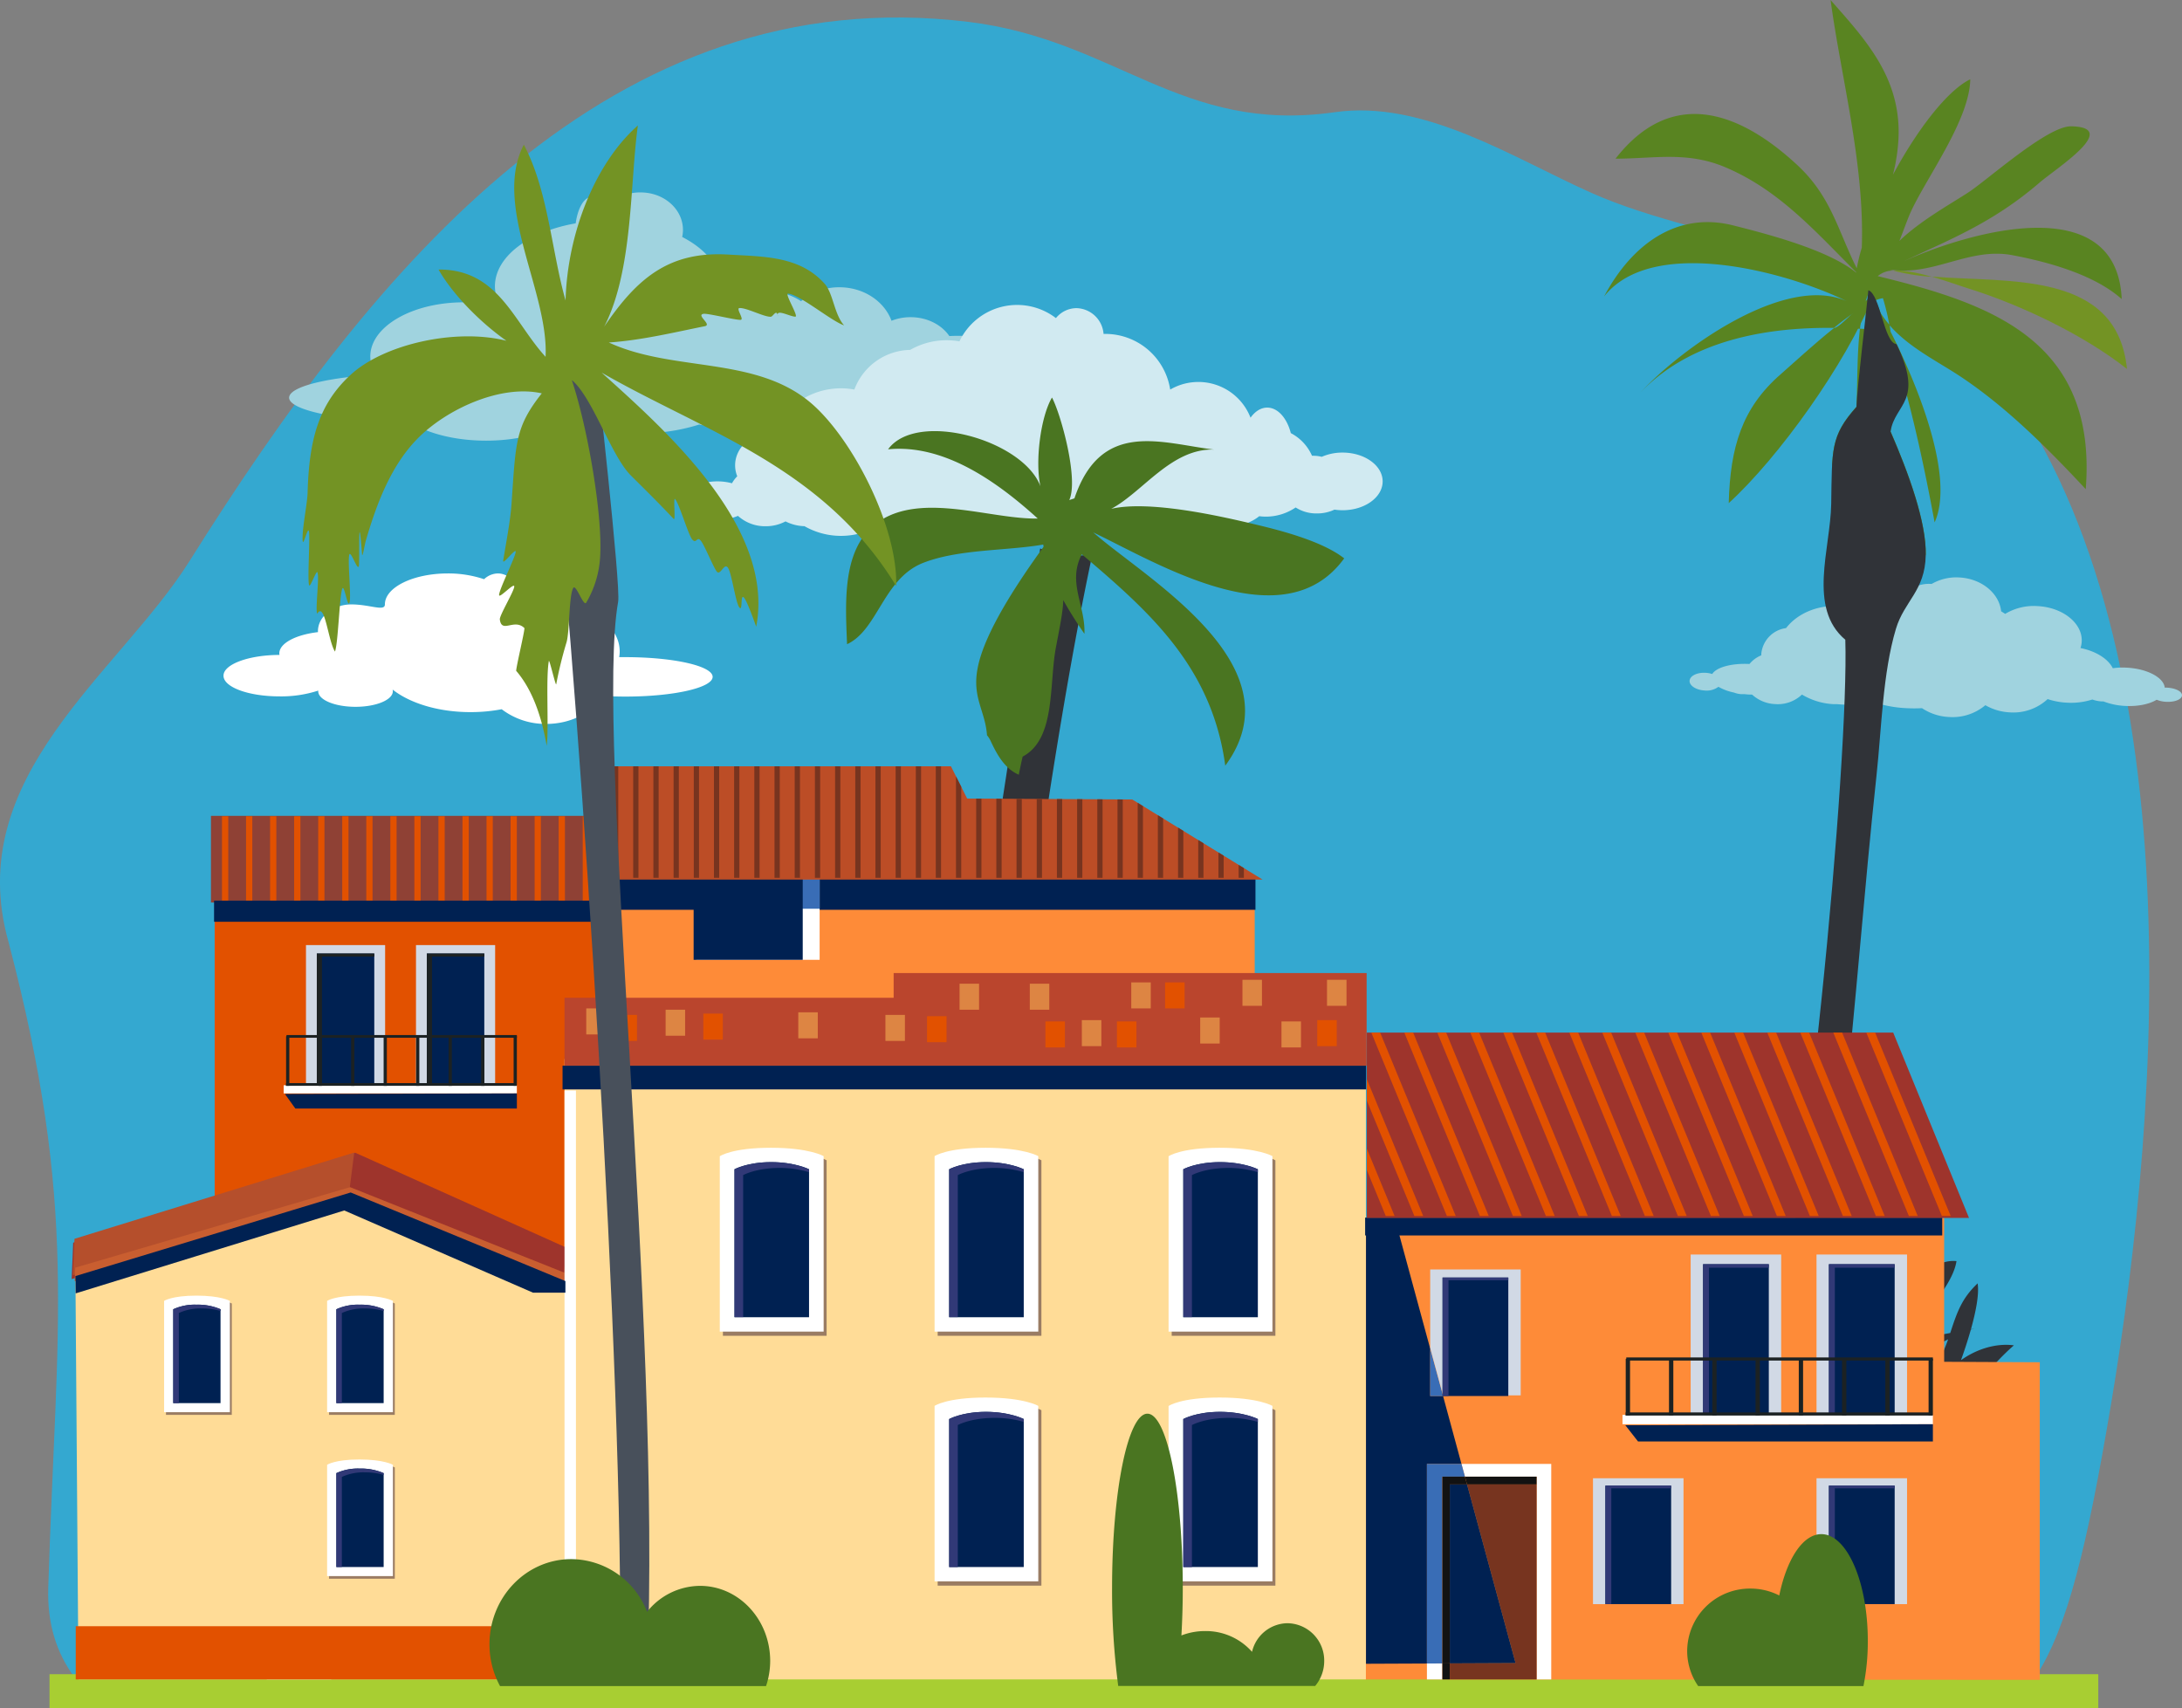 <svg id="Calque_1" data-name="Calque 1" xmlns="http://www.w3.org/2000/svg" viewBox="0 0 756.43 592.27"><rect x="0" y="0" width="756.43" height="592.27" fill="#808080" stroke="none"/><g id="bg"><path d="M757.74,490.09c17.65-104.91,29.62-273.7-44.7-363.57C684,91.45,618,88,577.7,70c-27.42-12.24-58.21-32.43-89.06-28-53.24,7.61-75.92-25.11-127-31.32C237.82-4.37,155.78,95.34,91.69,197.53c-24.48,39-79,74.64-62.8,132.12C53.06,422,45.54,461,42.67,553.55c-.39,12.45,2.87,22.65,9.08,31H731.51C742.68,567.61,749.53,538.87,757.74,490.09Z" transform="translate(-25.94 -3.1)" fill="#34a8d0"/><path d="M777.12,241.49c-.25,0-.49,0-.73,0-.35-3.48-6-6.52-13.07-6.92a24.92,24.92,0,0,0-4.94.19c-1.61-3.25-5.83-5.91-11.2-7a8.49,8.49,0,0,0,.42-2.2c.36-6.32-6.44-11.84-15.18-12.33a19.29,19.29,0,0,0-11.35,2.69c-.45-.31-.92-.6-1.4-.88-.63-6.2-6.72-11.31-14.41-11.74a17.1,17.1,0,0,0-9.69,2.25A11.52,11.52,0,0,0,685.49,210a20,20,0,0,0-6.67.78c-.33,0-.67-.08-1-.1a10.31,10.31,0,0,0-8.66,3.54,24.81,24.81,0,0,0-5.68-1c-7.66-.43-14.54,2.67-18.37,7.63a9.92,9.92,0,0,0-8.59,9c0,.15,0,.29,0,.44a10.32,10.32,0,0,0-4.09,3c-6.24-.32-11.53,1.18-12.91,3.48a9,9,0,0,0-2.29-.42c-3-.17-5.46,1.07-5.56,2.76s2.24,3.21,5.22,3.37a6.8,6.8,0,0,0,4.77-1.28,18.14,18.14,0,0,0,5.42,2,8.08,8.08,0,0,0,2.58.55h.85c.49,0,1,.09,1.51.12s.9,0,1.34.05a12.52,12.52,0,0,0,7.93,3.27,12.11,12.11,0,0,0,9.33-3.3,23.6,23.6,0,0,0,10.95,3.33l1.07,0c.43,0,.85.07,1.29.09a27.9,27.9,0,0,0,10.52-1.15,42,42,0,0,0,12.39,2.45,51.24,51.24,0,0,0,5.4,0,18.4,18.4,0,0,0,9.3,3.06,17.68,17.68,0,0,0,12.66-4.09,18.73,18.73,0,0,0,8.38,2.48,17.47,17.47,0,0,0,13.21-4.6,25,25,0,0,0,6.59,1.24,24.31,24.31,0,0,0,8.91-1.09,11.65,11.65,0,0,0,3.28.66h.58a24,24,0,0,0,7.44,1.56c4.47.25,8.48-.61,11-2.14a9.8,9.8,0,0,0,3.24.71c3,.17,5.46-.82,5.54-2.21S780.1,241.65,777.12,241.49Z" transform="translate(-25.94 -3.1)" fill="#a0d3df" fill-rule="evenodd"/><path d="M358.5,119.53c-1.17,0-2.32,0-3.45.08-2.66-3.91-7.68-6.55-13.45-6.55A17.88,17.88,0,0,0,335,114.3c-2.49-6.74-9.63-11.61-18.06-11.61a20.3,20.3,0,0,0-13.3,4.82,21.64,21.64,0,0,0-12-3.52,23,23,0,0,0-3.35.26,33.71,33.71,0,0,0-13.75-7.38c-1.94-4.58-6.23-8.6-12.11-11.62a11.62,11.62,0,0,0,.27-2.44c0-7.2-6.57-13-14.66-13a15,15,0,0,0-12.66,6.49c-1-3-2.64-4.86-4.44-4.86-2.54,0-4.7,3.82-5.43,9.09-16.15,2.8-28,11.51-28,21.84a13.49,13.49,0,0,0,.28,2.63,24.27,24.27,0,0,0-1.51,3.75,53.81,53.81,0,0,0-9.59-.84c-17.88,0-32.38,8.41-32.38,18.78a12,12,0,0,0,1.86,6.28c-17.46,1.13-30,4.27-30,8,0,4.49,18.49,8.15,41.79,8.41,6,3.94,15.66,6.49,26.5,6.49,11.89,0,22.32-3.08,28.15-7.69,6.07,3.12,15.17,5.1,25.35,5.1a65.05,65.05,0,0,0,20.35-3,110.55,110.55,0,0,0,19.78,1.72c12.77,0,24.34-2,32.74-5.27,1.49.06,3,.09,4.57.09,13.28,0,24.73-2.15,30-5.24q1.51.06,3.09.06c16.32,0,29.56-4.93,29.56-11S374.82,119.53,358.5,119.53Z" transform="translate(-25.94 -3.1)" fill="#a0d3df"/><path d="M103.42,237.35c0,4,8.69,7.17,19.4,7.17a41.47,41.47,0,0,0,13.44-2c0,.08,0,.15,0,.23,0,3,5.78,5.39,12.93,5.39s12.93-2.41,12.93-5.39a2.39,2.39,0,0,0-.08-.59c6,4.73,15.86,7.82,27,7.82a57.62,57.62,0,0,0,10.82-1,25,25,0,0,0,15.47,5.09c8.59,0,16-4,19.65-9.71,2.47.15,5.07.23,7.74.23,16.72,0,30.27-3.06,30.27-6.84s-13.55-6.83-30.27-6.83h-2.13a11.4,11.4,0,0,0,.18-1.95c0-8-7.91-14.41-17.67-14.41a20,20,0,0,0-11.58,3.54,37,37,0,0,0-3.48-1.56c-.07-8.11-4.3-14.64-9.5-14.64a7.11,7.11,0,0,0-4.78,2,38.91,38.91,0,0,0-12.56-2c-12,0-21.83,4.81-21.83,10.74,0,2.56-5.21,0-11.6,0s-11.61,4.18-11.61,9.33c0,.09,0,.19,0,.28-7.72.9-13.39,3.86-13.39,7.39a4.43,4.43,0,0,0,.06.51h-.06C112.11,230.19,103.42,233.4,103.42,237.35Z" transform="translate(-25.94 -3.1)" fill="#fff"/><path d="M491.36,160a17.89,17.89,0,0,0-7.22,1.47,10.91,10.91,0,0,0-2.78-.36,5.68,5.68,0,0,0-.59,0,16.1,16.1,0,0,0-7.34-7.85c-1.34-5.2-4.5-8.85-8.19-8.85-2.21,0-4.23,1.33-5.78,3.5a19.39,19.39,0,0,0-27.85-9.75,22.76,22.76,0,0,0-22.48-19.3c-.21,0-.41,0-.62,0a9.67,9.67,0,0,0-9.39-8.93,9.22,9.22,0,0,0-7.12,3.45,22.14,22.14,0,0,0-33.45,8.06,25.88,25.88,0,0,0-4.43-.39,25.44,25.44,0,0,0-12.65,3.35,21.09,21.09,0,0,0-19.35,13.75,25.58,25.58,0,0,0-28.22,15.17c-.3,0-.6,0-.9,0-6.75,0-12.22,5-12.22,11.11a10.23,10.23,0,0,0,.74,3.79,10.52,10.52,0,0,0-1.82,2.42,19.49,19.49,0,0,0-5-.66c-6.45,0-11.67,3-11.67,6.67s5.22,6.67,11.67,6.67a17.81,17.81,0,0,0,7.07-1.38,14,14,0,0,0,9.59,3.6,14.67,14.67,0,0,0,6.9-1.68,15.42,15.42,0,0,0,6.57,1.66,25.51,25.51,0,0,0,30.63-4.05c8.46,3.16,21.4,5.18,35.91,5.18,14.67,0,27.73-2.06,36.17-5.28a18.33,18.33,0,0,0,34,.86,16.47,16.47,0,0,0,10.38,3.31,16.26,16.26,0,0,0,10.56-3.48,18.12,18.12,0,0,0,2.22.15,18.41,18.41,0,0,0,10.4-3.18,13.32,13.32,0,0,0,7.38,2.07,14,14,0,0,0,6.07-1.32,19.9,19.9,0,0,0,2.82.21c7.67,0,13.89-4.48,13.89-10S499,160,491.36,160Z" transform="translate(-25.94 -3.1)" fill="#d1eaf1" fill-rule="evenodd"/><path d="M682.3,96.92a68.34,68.34,0,0,0,13.33,2.14C691,97.72,686.1,96.7,682.3,96.92Z" transform="translate(-25.94 -3.1)" fill="#739324"/><rect x="17.17" y="580.41" width="710.24" height="11.86" fill="#a8ce32"/></g><g id="back_plants" data-name="back plants"><path d="M386.54,193.25c-1.39,9.15-3.05,18.23-4.19,26.7-12.66,94.57-33.38,188.42-28.23,284.5,2.51,1.2,11,2.62,13.4,2.44,0-88.43,22.13-241.93,37.16-311.81A28.64,28.64,0,0,1,386.54,193.25Z" transform="translate(-25.94 -3.1)" fill="#303338"/><path d="M460.73,184.82c-10.91-2.59-36.14-8.43-49.56-5.32,11-5.86,20.85-21,35.66-20.54-18.15-2.17-39.12-10.58-48.42,16.91l-1.78.59c3.32-7.37-3-30-6-35.54-4,6.79-5.91,22.37-4,30.78-6-16.12-42.92-26.43-52.82-12.83,19.19-1.87,37.39,10.84,51.89,24-15.63.29-38.09-8.46-53.2-.13-14.78,8.14-13.57,27.73-12.91,43.69,10.71-4.95,12.55-22.76,26.37-28.19,12.35-4.84,29-4.13,41.66-6.36,0,.26.06.53.08.79-8.23,11.4-20.51,29.44-22.86,42.14C362.89,245,367.5,249.53,368.1,258a8.79,8.79,0,0,1,1.23,1.91c2.16,4.64,4.85,9.65,9.79,11.77.47-2.37.92-4.49,1.34-6.28,11.54-6.11,9.1-24.92,11.52-37.79,1.43-7.6,2.45-12.38,2.56-16.46,2.43,4.36,5.1,8.45,7.34,11.68.39-9.85-6-17.79-.91-27.57,23.72,20.11,45.12,39.15,49.73,73.28,25.69-34.75-27.83-65-45.77-80.87,22.16,10.59,66.1,37.79,87,9C484.32,190.71,470,187,460.73,184.82Z" transform="translate(-25.94 -3.1)" fill="#4a7521"/><path d="M643.24,132.85c-13.41,11.68-17.5,25.25-18,44.67,17.34-15.81,40.61-48.35,50-71.58-2.27-.12-11.13,10.88-13.47,10.85C654.64,122.49,647.49,129.15,643.24,132.85Z" transform="translate(-25.94 -3.1)" fill="#598421"/><path d="M763.29,131c-3.4-34.14-41.08-29.84-67.66-32,5.11,1.48,10,3.29,13,4.21C726.52,108.8,748.39,119.24,763.29,131Z" transform="translate(-25.94 -3.1)" fill="#739324"/><path d="M676.89,98.83a8.16,8.16,0,0,1,5.41-1.91c-.44-.12-.88-.24-1.3-.38,15.1,2.42,27.42-7.76,42.42-5C736,93.9,752,98.31,761.47,106.79c-1.64-37.64-51.5-23.91-75.61-13.1C702,86.08,716.75,80.37,733,66.4c5.81-5,28.22-19.18,10.94-19.51-8.19-.15-28.77,18.42-35.63,22.91-6.33,4.13-16.73,9.87-23.93,16.84,1.63-4,3-8.14,4.37-10.94,5.81-12.12,20-31.41,20.22-45.12-8.17,4-18.63,17.9-26.81,33.11A63.35,63.35,0,0,0,684.09,51c.9-20.85-11.28-34-23.54-47.87C664.08,29.57,672.41,60,671.36,89a68.47,68.47,0,0,0-1.75,7.11c-6.64-13.32-8.87-25-20.83-36-19.35-17.86-43-27.37-62.79-2,13.42,0,24.8-2.65,38.13,3,18.82,8,31.31,22.44,45.3,36.35l0,.16c-9.76-7.92-30.66-13.36-42.66-16.38-19.2-4.83-34.94,6.18-44.74,24.65,16.8-21.25,63.36-8.55,84.08,1.6C644.73,98,608.69,123.9,594.6,139.24c17.16-18.14,43.61-22.76,67.11-22.46a96.25,96.25,0,0,1,9.56-7c-.8,2.4-1.68,4.8-2.64,7.17l2.1.13a57.32,57.32,0,0,1,1.47-7.86l.42-.26,0-1.1c.36-1.17.75-2.33,1.21-3.42.57.92,1.17,1.93,1.8,3l.2-.08q.41,1,.9,2l-1.1-1.93a28.69,28.69,0,0,0-3,1.5l.27,8.26c-.71-.06-1.44-.09-2.16-.14-1.05,8.57-.84,18.16-1.22,27.05-6.41,7.21-8,11.62-8.45,20.42a10.51,10.51,0,0,1,2.56.42c9.71,2.78,17.35,10.37,23.06,18.4a59.93,59.93,0,0,1,6.85,12.29v-.12c.23-11.51-5.94-28.43-12.21-42.87a115.29,115.29,0,0,0,.69-29.57c6.33,19.61,11.17,42.54,14.59,61.14,6.86-15.13-5-45.82-15.25-66.09-.12-.79-.23-1.6-.37-2.38a32.78,32.78,0,0,1-3-4l0,.09-.12-.23.09.14c-.6-1.55-1.21-3-1.83-4.53a11.52,11.52,0,0,1,2.56-.74,79.59,79.59,0,0,1,2.23,9.29c6.18,7.17,15.16,11.83,22.61,16.55C720.33,143,735.45,158.15,749,172.68,753.05,121.05,716,108.36,676.89,98.83Z" transform="translate(-25.94 -3.1)" fill="#598421"/><path d="M673.64,103.71c-.71,7.8-3.79,32.57-4.13,40.48-9,10.11-8.45,14.7-8.75,33.64-.25,15.49-8.24,36,4.89,47.06,1.27,40.49-12.93,200.15-31.86,283.29,1.65.62,7.91,1.12,9.9.63,21.41-77.14,24.19-157.53,32.78-236.91,1.75-16.18,2.14-35.46,6.72-50.77,2.91-9.73,10.1-13.14,10.34-25.53.23-11.51-5.93-28.43-12.21-42.87,1.55-9.84,11.75-10.21,2.1-30.32C679,122,677.81,105.14,673.64,103.71Z" transform="translate(-25.94 -3.1)" fill="#303338"/><path d="M717.34,492.24c-3-2.52-13.2-1.37-19.58.18,10.84-4.45,17.52-15.36,26.34-22.91-6-.82-12.8,1.16-18.35,5.15,1.07-3,2.34-6.77,3.42-10.62a12.87,12.87,0,0,1,1.41-.34c-.46.06-.92.14-1.37.21,1.67-6,2.9-12.1,2.31-15.89-5.45,5.17-7.08,9.81-9.49,17.2-2.59.49-5.17,1-7.78,1.3a80.94,80.94,0,0,0,.17-9.22c4.6-5.55,9-11.77,9.77-17-4.33-.41-8.34,1.71-11.69,5-.22-.75-.45-1.5-.72-2.24-.71,1.7-1.35,3.45-1.92,5.23a37,37,0,0,0-6.1,12.12c-.58-9-.93-17.87-3-26.42l1.29-3.21a8.12,8.12,0,0,0-1.89.89c-.49-1.74-1-3.47-1.71-5.18-1.73,2.26-2.69,5.8-3.11,9.89-2.41,3.16-4.54,7-6.47,10.09-.67-.77-1.35-1.5-2-2.2-.17-1.25-.35-2.48-.51-3.7-.3.72-.6,1.5-.9,2.32-.61-.57-1.23-1.11-1.85-1.62a59.25,59.25,0,0,0,.78-16.34c-3.81,2.07-4.4,8.23-5.07,13a179,179,0,0,1-3.75,20.26c-.31-.54-.62-1.08-.94-1.62-.19-11.14-5.21-20.39-6.35-32,.36,7.26.7,16.69,2.11,25.45-2.81-4.11-5.57-7.7-7.54-10.27,0,.39-.06.78-.09,1.17-2.33-4.58-5.18-8.93-8.41-11.86a117.91,117.91,0,0,0,1,19.82,34.8,34.8,0,0,0-4.33,0c-5.52-5.28-13.32-8.41-20.22-10.36,1.4,5.47,5.47,12.14,10.14,18.4a31.64,31.64,0,0,0,1,8.74,22.38,22.38,0,0,0-7.58-.27c-4.4-4.75-10.83-10-12.6-15.33a53.76,53.76,0,0,0,7.68,16.53,31.31,31.31,0,0,0-8.26,4.5c4.25.95,8.74,1.58,13.25,2.28,1.67,2.08,3.42,4.11,5.19,6.13.22.51.44,1,.67,1.55l-.54.15c-6.5-4.73-16.07-10.61-21.28-8.54,4.44,3.45,9.43,7.44,14.72,11.21-3.57,1.84-6.63,4.18-7.62,6.59a100.61,100.61,0,0,0,13.31-.51c0,.39-.12.78-.17,1.17a24.48,24.48,0,0,0-8.85,2c-.33-.85-.67-1.7-1-2.52-.28.74-.53,1.49-.76,2.24-3.56-3.29-7.81-5.41-12.39-5,.79,5.2,5.48,11.43,10.36,17a74.61,74.61,0,0,0,.18,9.22c-2.77-.33-5.51-.81-8.26-1.3-2.55-7.39-4.28-12-10.06-17.2-.62,3.79.69,9.93,2.46,15.89l-1.45-.21a12.27,12.27,0,0,1,1.49.34c1.15,3.85,2.49,7.62,3.62,10.62-5.88-4-13.07-6-19.45-5.15,9.35,7.55,16.43,18.46,27.93,22.91-6.78-1.55-17.6-2.7-20.77-.18-3.46,2.76-2.42,8.28-4.5,12.28,4.34-2.18,8.74-4.68,13.39-6.73,4.1-1.81,8.46-2.12,12.48-3.28-.33,1-.62,2.09-.85,3.09,7.43.29,15.36-.14,23.37-.56a82.77,82.77,0,0,0-15.84,15c10.19,1.29,19.17-9.38,26.1-15.49h.05c-2.56,9.32-6.43,12.72-3.63,22.89,4.72-3.11,12.53-12.54,12.23-18.88,1.6,6,8.82,13.53,12,18.07,3.17-7.09-1.78-14.91-4.85-21.92l.26,0c4.15,5.12,18,8.06,23.12,8.32-.11-.18-.22-.36-.32-.54,5.14,3.77,9.91,8.37,14.47,12.08.4-7.88-2-17.36-8.08-23a26.88,26.88,0,0,1,5.11,1c5.59,1.57,11.21,3.75,16.72,5.23-3.23-7.63-14.32-9.69-23.46-8.32,1.08-.55,2.14-1.12,3.21-1.72,5.83.23,11.75,1,17.57.7-1.06-2.41-4.29-4.75-8.08-6.59,5.6-3.77,10.89-7.76,15.6-11.22-5.53-2.07-15.67,3.82-22.55,8.55-.4-.11-.79-.22-1.17-.31,2.33-2.46,4.63-5,6.81-7.52,4.77-.7,9.54-1.33,14-2.28a34,34,0,0,0-8.75-4.5,52.57,52.57,0,0,0,8.14-16.53c-1.89,5.34-8.7,10.58-13.36,15.33a25.15,25.15,0,0,0-8,.26q.28-1.15.51-2.31a13.85,13.85,0,0,0,7.51,1.24,96.06,96.06,0,0,0-6.85-7.88c1.71-2.16,3.33-4.37,4.79-6.56,3.11.08,6.18.1,9.16,0-.22-1-.49-2-.8-3.08,3.79,1.15,7.91,1.46,11.77,3.27,4.38,2,8.54,4.55,12.62,6.73C719.62,500.52,720.6,495,717.34,492.24ZM647.15,505.7c-.46-1.7-.88-3.41-1.27-5.11a21.71,21.71,0,0,0,2.71-1.58,39.82,39.82,0,0,0-.44,5.05s0,0,0,.06C647.8,504.65,647.47,505.17,647.15,505.7Zm39.52-39.47c0,.25,0,.5,0,.74h-.6Zm-11.46-19.9a104,104,0,0,0,1.49,12.52,40.49,40.49,0,0,0-4.22-7.76C673.45,449.56,674.35,448,675.21,446.33Zm-6.43,19.19q2.24,1.17,4.29,2.51a10.87,10.87,0,0,0-4.64,2.34C668.62,468.77,668.74,467.15,668.78,465.52ZM663,444.6c.31,1,.62,2,.92,3-.71,2.4-1.38,5-2,7.7-1.08,1.27-2.15,2.6-3.13,4A117.53,117.53,0,0,0,663,444.6Zm-2.32,17.72c0,.31-.1.62-.14.92l-1.88.92c-.09-.21-.19-.41-.29-.62Zm-21,7.08h0c0-.17-.08-.33-.13-.49C639.58,469.08,639.63,469.24,639.67,469.4Zm-3.74-16.35c.08.46.15.91.23,1.36-.19.14-.37.3-.55.46a22,22,0,0,0-2.26-3.42ZM630,467.94c-.06.34-.1.69-.15,1.05-.19-.13-.37-.25-.56-.36-.23-.76-.46-1.52-.7-2.28C629.07,466.9,629.54,467.42,630,467.94Zm-2.89,12.22a15.63,15.63,0,0,0-1.57-.06l0-.07a16.93,16.93,0,0,0-1.93-5c.51.12,1,.21,1.51.33C625.73,477,626.42,478.57,627.12,480.16Zm-4.57-5.35c-.09.22-.17.45-.25.67-.22-.29-.42-.58-.64-.86Zm-5,29.28c-.26.84-.48,1.69-.68,2.54a36.42,36.42,0,0,0-5.18-9.7c2.19-.77,4.39-1.53,6.59-2.21C617.92,497.82,617.71,501,617.5,504.09Zm-16.18,17.07c-1-2.1-1.92-4.19-2.68-6.24a43.77,43.77,0,0,1,7.44,4.42C604.49,520,602.91,520.61,601.32,521.16Zm5.32,11.54c-.6-1.51-1.27-3-2-4.53,1.14-.26,2.17-.51,3-.74.1.78.21,1.55.3,2.31C607.54,530.7,607.09,531.68,606.64,532.7Zm7.55-18.23,0-.74.66.73Zm14.39,1.06c1.45-.89,3-1.73,4.55-2.51a45.94,45.94,0,0,0,.37,4.85A11.67,11.67,0,0,0,628.58,515.53Zm11.81-12.76c.58-.18,1.16-.37,1.73-.58q.76,2.32,1.6,4.58c-1-1.36-2.18-2.69-3.32-4Zm3.49,8.89-2-.92c0-.31-.09-.61-.14-.92l2.44,1.22C644.09,511.25,644,511.45,643.88,511.66ZM664,516.9h0c0-.16.1-.32.16-.48C664.09,516.58,664.05,516.74,664,516.9Zm11-.78-.6.37-.15-1.06,1.49-1.58C675.48,514.61,675.23,515.37,675,516.12Zm8.1,6c-1.44,1.78-2.84,3.61-4.13,5.48a15,15,0,0,0-1.67.06c.75-1.59,1.48-3.19,2.17-4.8C680.65,522.59,681.86,522.34,683.09,522.12ZM668.3,502.37a3,3,0,0,0-.35-.27l-.18-.52.18-1,1.49-.87.38.39A20.79,20.79,0,0,0,668.3,502.37Zm25.47-17.17c-.43-1-.86-2-1.28-2.95.09-.77.19-1.54.29-2.32.8.23,1.77.48,2.84.74C695,482.18,694.33,483.69,693.77,485.2Zm.52-13.36a40.51,40.51,0,0,1,7-4.42c-.71,2.05-1.59,4.14-2.53,6.24C697.28,473.11,695.79,472.5,694.29,471.84Z" transform="translate(-25.94 -3.1)" fill="#303338"/><path d="M131.74,578.31c6.33-2.6,13.06-3.06,19.26-4.72-.5,1.52-.95,3-1.3,4.45,1.2,0,2.41.07,3.62.09a7.87,7.87,0,0,0-1,3l5.61-3c3.7,0,7.47-.09,11.27-.22a9.35,9.35,0,0,0,1.77,4.07c.75-1.36,1.44-2.77,2.08-4.21l2.26-.09c-.05.47-.1.95-.12,1.42-.89,0-1.77-.08-2.66-.09.52.58,1.06,1.12,1.61,1.65a21.27,21.27,0,0,0-6,3.81h65.25c-.3-1.15-.62-2.27-.93-3.36a50.36,50.36,0,0,0,5.86,2.53c.29.28.57.56.87.83h41.1a34,34,0,0,0-8.75-12.23,44,44,0,0,1,7.88,1.37c8.63,2.27,17.31,5.42,25.81,7.54-5-11-22.1-14-36.2-12,1.66-.8,3.31-1.62,4.94-2.48,9,.32,18.14,1.5,27.12,1-1.62-3.47-6.62-6.84-12.46-9.5,8.64-5.43,16.8-11.18,24.07-16.17-8.53-3-24.18,5.5-34.81,12.33l-1.79-.46c3.59-3.54,7.13-7.14,10.5-10.84,7.37-1,14.72-1.92,21.67-3.29a53.48,53.48,0,0,0-13.51-6.48c5.56-7.35,10.06-15.19,12.57-23.84-2.91,7.7-13.42,15.26-20.61,22.11a41.24,41.24,0,0,0-12.42.38c.3-1.12.56-2.24.79-3.35a22.62,22.62,0,0,0,11.58,1.8,141.88,141.88,0,0,0-10.55-11.36c2.62-3.12,5.13-6.31,7.37-9.46,4.82.12,9.55.14,14.15,0-.34-1.45-.76-2.94-1.24-4.46,5.86,1.67,12.21,2.12,18.17,4.73,6.77,2.95,13.18,6.56,19.48,9.7-3-5.76-1.51-13.72-6.55-17.7-4.6-3.64-20.37-2-30.22.26,16.74-6.42,27-22.16,40.65-33-9.29-1.19-19.75,1.67-28.32,7.43,1.66-4.33,3.61-9.77,5.28-15.32a20.1,20.1,0,0,1,2.17-.49l-2.11.3c2.58-8.59,4.48-17.44,3.57-22.9-8.41,7.45-10.93,14.14-14.64,24.8-4,.71-8,1.39-12,1.87a109,109,0,0,0,.25-13.29c7.1-8,13.93-17,15.08-24.48-6.67-.59-12.86,2.46-18,7.2-.34-1.08-.7-2.16-1.11-3.23-1.1,2.45-2.08,5-3,7.54A52.08,52.08,0,0,0,275.63,456c-.9-13-1.44-25.77-4.6-38.1q1-2.34,2-4.62a13.17,13.17,0,0,0-2.92,1.28,76.18,76.18,0,0,0-2.63-7.47c-2.68,3.27-4.16,8.36-4.81,14.27-3.71,4.55-7,10.12-10,14.53q-1.55-1.65-3.14-3.16c-.27-1.8-.54-3.58-.79-5.34-.46,1-.93,2.17-1.4,3.35-.94-.82-1.89-1.6-2.84-2.34a80.45,80.45,0,0,0,1.2-23.56c-5.89,3-6.8,11.87-7.82,18.73a245.54,245.54,0,0,1-5.79,29.22c-.48-.78-1-1.56-1.46-2.33-.29-16.07-8-29.41-9.8-46.19.56,10.47,1.08,24.07,3.27,36.69-4.35-5.93-8.61-11.1-11.64-14.8-.06.56-.11,1.12-.14,1.68-3.6-6.6-8-12.87-13-17.09a160.27,160.27,0,0,0,1.53,28.57,55.09,55.09,0,0,0-6.67,0c-8.52-7.62-20.57-12.13-31.22-14.94,2.16,7.89,8.45,17.5,15.65,26.52a42.89,42.89,0,0,0,1.47,12.6,37,37,0,0,0-11.71-.38c-6.78-6.85-16.7-14.41-19.44-22.11,2.36,8.65,6.61,16.49,11.85,23.85a49.28,49.28,0,0,0-12.74,6.47c6.55,1.38,13.49,2.29,20.44,3.29l1.27,1.43a20.39,20.39,0,0,0,.85,5.93c-9.25-5.67-20.21-10.8-26.74-8.38,6.86,5,14.55,10.74,22.7,16.17-.7.34-1.39.69-2.06,1.05a74.67,74.67,0,0,0-8.91-2.41l-2.21-2.54a8.83,8.83,0,0,0-.08,2.13,50.55,50.55,0,0,0-5.27-.58c1.2,2.56,3.84,4.93,7.21,7,.37.77.77,1.56,1.19,2.33a10.41,10.41,0,0,0-1.62,2.48c1,.06,2.06.09,3.09.1.4.68.8,1.35,1.21,2-.16.43-.31.87-.46,1.3-5.48-4.74-12-7.79-19.11-7.2a20.24,20.24,0,0,0,1.39,4.61l-.56-.21c.05,2.61,1.85,4.77,4.11,6.63a103.27,103.27,0,0,0,10.55,12.92c-6.23-1.41-12.64-1.89-19.19-3.76a41.74,41.74,0,0,0-8.31-9.09c-1,5.4,1,14.13,3.71,22.64l-.47.19-1.69-.23c.46.07,1,.18,1.51.31l-.12,0c.33.18.69.34,1,.52,1.74,5.42,3.75,10.7,5.47,14.93-9.09-5.75-20.17-8.62-30-7.42,12.34,9.3,22.12,22.13,35.78,29.68a31,31,0,0,1-5.62,1.38c-8-.77-16-.61-19.11,1.72-4.32,3.22-4.09,9-5.55,14.19h5.85C122.69,582.37,127.14,580.21,131.74,578.31ZM302.71,466c-1.1,3-2.46,6-3.9,9-2.31-.79-4.62-1.68-6.93-2.63A63.22,63.22,0,0,1,302.71,466Zm-13.17,18c1.25.33,2.74.71,4.39,1.07-1,2.18-2,4.35-2.86,6.53-.65-1.46-1.32-2.88-2-4.26C289.24,486.3,289.39,485.19,289.54,484.06Zm-9.42-19.75c0,.36,0,.72,0,1.08l-.92,0ZM269,546c1.85-.39,3.72-.74,5.6-1.08-2.22,2.58-4.37,5.21-6.37,7.91-.9,0-1.75,0-2.57.09C266.79,550.6,267.92,548.29,269,546Zm-6.55-110.35a141.6,141.6,0,0,0,2.3,18.06,56.85,56.85,0,0,0-6.52-11.2C259.71,440.27,261.11,438,262.43,435.62Zm-18.9-2.49c.49,1.41,1,2.86,1.43,4.33-1.1,3.46-2.14,7.21-3,11.11-1.66,1.84-3.32,3.75-4.83,5.71A158,158,0,0,0,243.53,433.13ZM240,458.67c-.06.45-.14.89-.2,1.34l-2.9,1.32-.45-.89Zm-32.36,10.22h0c-.07-.23-.14-.46-.2-.7C207.45,468.42,207.51,468.66,207.59,468.89Zm-5.78-23.58c.12.66.23,1.31.36,2-.29.21-.58.43-.86.66a32.49,32.49,0,0,0-3.48-4.93ZM196,583.4l-.27.59-.66-.28Zm-3.31-116.63c-.07.5-.15,1-.21,1.52l-.88-.53q-.52-1.63-1.08-3.27Zm-11.5,9.92-.39,1c-.33-.41-.65-.83-1-1.25Zm-9.23,42.77c0,.67,0,1.34,0,2-.22-.54-.45-1.08-.69-1.63,0-.3,0-.6,0-.9Zm-6.88-20.27c1.46.57,2.93,1.11,4.38,1.6-1.26.21-2.5.49-3.71.81-.5-.8-1-1.59-1.55-2.37Zm-21.86,70.15c1.12,0,2.25-.11,3.37-.2,1.14.51,2.31,1,3.51,1.43C148,570.12,145.64,569.7,143.19,569.34Zm1.57-33.62c1.12.39,2.25.79,3.39,1.16a33.52,33.52,0,0,0-1.5,3.06Q145.63,537.81,144.76,535.72Zm-3.36-8.83a59.22,59.22,0,0,0-5.25-10.83,181.13,181.13,0,0,0,19.29,7.15v.22c-4.65.89-8.84,1.91-11.86,2.64.32.2.65.39,1,.57C143.5,526.69,142.45,526.78,141.4,526.89Z" transform="translate(-25.94 -3.1)" fill="#303338"/></g><g id="Calque_5" data-name="Calque 5"><rect x="74.42" y="312.17" width="134.19" height="131.9" fill="#e25100"/><rect x="73.13" y="282.84" width="135.05" height="30.05" fill="#8f4135"/><rect x="207.9" y="304.08" width="227.07" height="61.94" fill="#fe8b38"/><polygon points="673.98 472.11 673.98 422.22 472.69 422.22 472.69 582.22 707.13 582.38 707.13 472.27 673.98 472.11" fill="#fe8b38"/><rect x="195.7" y="367.16" width="277.81" height="215.06" fill="#ffdc97"/><rect x="195.02" y="369.45" width="278.58" height="8.23" fill="#002152"/><polygon points="309.8 337.34 309.8 345.91 195.7 345.91 195.7 369.46 473.77 369.46 473.77 337.34 309.8 337.34" fill="#ba452d"/><rect x="92.47" y="444.15" width="22.37" height="138.07" fill="#fff"/><polygon points="26.16 443.44 121.57 414.77 175.04 436.56 196.01 445.16 196.01 582.22 27.21 582.22 26.16 443.44" fill="#ffdc97"/><rect x="473.25" y="422.13" width="200.06" height="6.18" fill="#002152"/><path d="M432.13,405.36s4.16-2.9,17.65-2.9,18.3,2.9,18.3,2.9v60.83H432.13Z" transform="translate(-25.94 -3.1)" fill="#9a7c63"/><path d="M431.1,403.92s4.16-2.91,17.64-2.91,18.31,2.91,18.31,2.91v60.82h-36V403.92Z" transform="translate(-25.94 -3.1)" fill="#fff"/><path d="M436.15,408.46s4.5-2.48,12.73-2.48S462,408.46,462,408.46v51.31H436.15Z" transform="translate(-25.94 -3.1)" fill="#002152"/><path d="M448.88,406c8.25,0,13.11,2.48,13.11,2.48v1A35.32,35.32,0,0,0,451.88,408c-8.24,0-12.73,2.49-12.73,2.49v49.24h-3V408.46S440.65,406,448.88,406Z" transform="translate(-25.94 -3.1)" fill="#313977"/><path d="M351,405.36s4.17-2.9,17.65-2.9,18.31,2.9,18.31,2.9v60.83H351V405.36Z" transform="translate(-25.94 -3.1)" fill="#9a7c63"/><path d="M349.92,403.92s4.17-2.91,17.65-2.91,18.31,2.91,18.31,2.91v60.82H349.93V403.92Z" transform="translate(-25.94 -3.1)" fill="#fff"/><path d="M355,408.46s4.5-2.48,12.73-2.48,13.11,2.48,13.11,2.48v51.31H355Z" transform="translate(-25.94 -3.1)" fill="#002152"/><path d="M367.71,406c8.24,0,13.11,2.48,13.11,2.48v1A35.37,35.37,0,0,0,370.71,408c-8.24,0-12.73,2.49-12.73,2.49v49.24h-3V408.46S359.48,406,367.71,406Z" transform="translate(-25.94 -3.1)" fill="#313977"/><path d="M276.55,405.36s4.16-2.9,17.65-2.9,18.3,2.9,18.3,2.9v60.83H276.55V405.36Z" transform="translate(-25.94 -3.1)" fill="#9a7c63"/><path d="M275.52,403.92s4.16-2.91,17.64-2.91,18.31,2.91,18.31,2.91v60.82h-36V403.92Z" transform="translate(-25.94 -3.1)" fill="#fff"/><path d="M280.57,408.46s4.5-2.48,12.73-2.48,13.11,2.48,13.11,2.48v51.31H280.57Z" transform="translate(-25.94 -3.1)" fill="#002152"/><path d="M293.3,406c8.25,0,13.11,2.48,13.11,2.48v1A35.32,35.32,0,0,0,296.3,408c-8.24,0-12.73,2.49-12.73,2.49v49.24h-3V408.46S285.07,406,293.3,406Z" transform="translate(-25.94 -3.1)" fill="#313977"/><path d="M140,455s2.64-1.84,11.19-1.84S162.8,455,162.8,455V493.6H140Z" transform="translate(-25.94 -3.1)" fill="#9a7c63"/><path d="M139.34,454.1s2.64-1.83,11.2-1.83,11.61,1.83,11.61,1.83v38.58H139.34V454.1Z" transform="translate(-25.94 -3.1)" fill="#fff"/><path d="M142.55,457a17.86,17.86,0,0,1,8.07-1.58,19.7,19.7,0,0,1,8.32,1.58v32.54H142.55V457Z" transform="translate(-25.94 -3.1)" fill="#002152"/><path d="M150.62,455.41a19.7,19.7,0,0,1,8.32,1.58v.61a22.64,22.64,0,0,0-6.41-.88,17.88,17.88,0,0,0-8.08,1.58v31.23h-1.9V457A17.86,17.86,0,0,1,150.62,455.41Z" transform="translate(-25.94 -3.1)" fill="#313977"/><path d="M140,511.84s2.64-1.84,11.19-1.84,11.61,1.84,11.61,1.84v38.58H140Z" transform="translate(-25.94 -3.1)" fill="#9a7c63"/><path d="M139.34,510.92s2.64-1.84,11.2-1.84,11.61,1.84,11.61,1.84V549.5H139.34V510.92Z" transform="translate(-25.94 -3.1)" fill="#fff"/><path d="M142.55,513.81a17.86,17.86,0,0,1,8.07-1.58,19.7,19.7,0,0,1,8.32,1.58v32.54H142.55V513.81Z" transform="translate(-25.94 -3.1)" fill="#002152"/><path d="M150.62,512.23a19.7,19.7,0,0,1,8.32,1.58v.61a22.64,22.64,0,0,0-6.41-.88,17.88,17.88,0,0,0-8.08,1.58v31.23h-1.9V513.81A17.86,17.86,0,0,1,150.62,512.23Z" transform="translate(-25.94 -3.1)" fill="#313977"/><path d="M83.48,455s2.65-1.84,11.2-1.84S106.29,455,106.29,455V493.6H83.48Z" transform="translate(-25.94 -3.1)" fill="#9a7c63"/><path d="M82.83,454.1s2.64-1.83,11.19-1.83,11.61,1.83,11.61,1.83v38.58H82.83Z" transform="translate(-25.94 -3.1)" fill="#fff"/><path d="M86,457a17.86,17.86,0,0,1,8.07-1.58,19.7,19.7,0,0,1,8.32,1.58v32.54H86Z" transform="translate(-25.94 -3.1)" fill="#002152"/><path d="M94.11,455.41a19.7,19.7,0,0,1,8.32,1.58v.61a22.72,22.72,0,0,0-6.42-.88,17.86,17.86,0,0,0-8.07,1.58v31.23H86V457A17.86,17.86,0,0,1,94.11,455.41Z" transform="translate(-25.94 -3.1)" fill="#313977"/><path d="M432.13,492s4.16-2.9,17.65-2.9,18.3,2.9,18.3,2.9v60.82H432.13Z" transform="translate(-25.94 -3.1)" fill="#9a7c63"/><path d="M431.1,490.5s4.16-2.9,17.64-2.9,18.31,2.9,18.31,2.9v60.82h-36V490.5Z" transform="translate(-25.94 -3.1)" fill="#fff"/><path d="M436.15,495.05s4.5-2.49,12.73-2.49S462,495.05,462,495.05v51.3H436.15Z" transform="translate(-25.94 -3.1)" fill="#002152"/><path d="M448.88,492.56c8.25,0,13.11,2.49,13.11,2.49v1a35,35,0,0,0-10.11-1.39c-8.24,0-12.73,2.48-12.73,2.48v49.24h-3v-51.3S440.65,492.56,448.88,492.56Z" transform="translate(-25.94 -3.1)" fill="#313977"/><path d="M351,492s4.17-2.9,17.65-2.9,18.31,2.9,18.31,2.9v60.82H351V492Z" transform="translate(-25.94 -3.1)" fill="#9a7c63"/><path d="M349.92,490.5s4.17-2.9,17.65-2.9,18.31,2.9,18.31,2.9v60.82H349.93V490.5Z" transform="translate(-25.94 -3.1)" fill="#fff"/><path d="M355,495.05s4.5-2.49,12.73-2.49,13.11,2.49,13.11,2.49v51.3H355Z" transform="translate(-25.94 -3.1)" fill="#002152"/><path d="M367.71,492.56c8.24,0,13.11,2.49,13.11,2.49v1a35,35,0,0,0-10.11-1.39c-8.24,0-12.73,2.48-12.73,2.48v49.24h-3v-51.3S359.48,492.56,367.71,492.56Z" transform="translate(-25.94 -3.1)" fill="#313977"/><rect x="586.1" y="434.92" width="31.38" height="57.08" fill="#d1d9e5"/><rect x="590.4" y="438.28" width="22.79" height="53.72" fill="#002152"/><polygon points="592.45 439.49 613.19 439.49 613.19 438.28 590.4 438.28 590.4 492 592.45 492 592.45 439.49" fill="#313977"/><rect x="629.73" y="434.92" width="31.38" height="57.08" fill="#d1d9e5"/><rect x="634.03" y="438.28" width="22.79" height="53.72" fill="#002152"/><polygon points="636.08 439.49 656.82 439.49 656.82 438.28 634.03 438.28 634.03 492 636.08 492 636.08 439.49" fill="#313977"/><rect x="562.47" y="490.52" width="107.59" height="3.23" fill="#fff"/><rect x="563.78" y="470.6" width="106.29" height="1.08" fill="#1c2223"/><rect x="563.56" y="489.66" width="106.29" height="1.08" fill="#1c2223"/><rect x="563.59" y="471.08" width="1.49" height="19.66" fill="#1c2223"/><rect x="578.59" y="471.08" width="1.5" height="19.66" fill="#1c2223"/><rect x="593.59" y="471.08" width="1.5" height="19.66" fill="#1c2223"/><rect x="608.59" y="471.08" width="1.49" height="19.66" fill="#1c2223"/><rect x="623.58" y="471.08" width="1.49" height="19.66" fill="#1c2223"/><rect x="638.58" y="471.08" width="1.5" height="19.66" fill="#1c2223"/><rect x="653.58" y="471.08" width="1.5" height="19.66" fill="#1c2223"/><rect x="668.58" y="471.08" width="1.49" height="19.66" fill="#1c2223"/><polygon points="670.07 493.75 563.46 494.11 567.85 499.73 670.07 499.73 670.07 493.75" fill="#002152"/><rect x="106.07" y="327.64" width="27.44" height="49.9" fill="#d1d9e5"/><rect x="109.83" y="330.57" width="19.92" height="46.96" fill="#002152"/><polygon points="111.62 331.63 129.75 331.63 129.75 330.57 109.83 330.57 109.83 377.54 111.62 377.54 111.62 331.63" fill="#1c2223"/><rect x="144.21" y="327.64" width="27.44" height="49.9" fill="#d1d9e5"/><rect x="147.97" y="330.57" width="19.92" height="46.96" fill="#002152"/><polygon points="149.77 331.63 167.9 331.63 167.9 330.57 147.97 330.57 147.97 377.54 149.77 377.54 149.77 331.63" fill="#1c2223"/><rect x="98.34" y="376.24" width="80.84" height="2.83" fill="#fff"/><rect x="99.32" y="358.83" width="79.86" height="0.94" fill="#1c2223"/><rect x="99.15" y="375.49" width="79.86" height="0.94" fill="#1c2223"/><rect x="99.18" y="359.25" width="1.12" height="17.19" fill="#1c2223"/><rect x="110.45" y="359.25" width="1.12" height="17.19" fill="#1c2223"/><rect x="121.72" y="359.25" width="1.13" height="17.19" fill="#1c2223"/><rect x="132.99" y="359.25" width="1.12" height="17.19" fill="#1c2223"/><rect x="144.25" y="359.25" width="1.12" height="17.19" fill="#1c2223"/><rect x="155.52" y="359.25" width="1.13" height="17.19" fill="#1c2223"/><rect x="166.79" y="359.25" width="1.13" height="17.19" fill="#1c2223"/><rect x="178.06" y="359.25" width="1.12" height="17.19" fill="#1c2223"/><polygon points="179.18 379.07 98.79 379.28 102.38 384.3 179.18 384.3 179.18 379.07" fill="#002152"/><rect x="552.24" y="512.48" width="31.38" height="43.64" fill="#d1d9e5"/><rect x="556.54" y="515.05" width="22.79" height="41.07" fill="#002152"/><polygon points="558.59 515.97 579.32 515.97 579.32 515.04 556.54 515.04 556.54 556.11 558.59 556.11 558.59 515.97" fill="#313977"/><rect x="629.73" y="512.48" width="31.38" height="43.64" fill="#d1d9e5"/><rect x="634.03" y="515.05" width="22.79" height="41.07" fill="#002152"/><polygon points="636.08 515.97 656.82 515.97 656.82 515.04 634.03 515.04 634.03 556.11 636.08 556.11 636.08 515.97" fill="#313977"/><rect x="460.03" y="339.68" width="6.76" height="9.02" fill="#dd8543"/><rect x="444.25" y="354.11" width="6.76" height="9.02" fill="#dd8543"/><rect x="430.72" y="339.68" width="6.76" height="9.02" fill="#dd8543"/><rect x="416.07" y="352.75" width="6.76" height="9.02" fill="#dd8543"/><rect x="306.95" y="351.85" width="6.76" height="9.02" fill="#dd8543"/><rect x="332.65" y="341.03" width="6.76" height="9.02" fill="#dd8543"/><rect x="375.04" y="353.66" width="6.76" height="9.02" fill="#dd8543"/><rect x="357" y="341.03" width="6.76" height="9.02" fill="#dd8543"/><rect x="392.17" y="340.58" width="6.76" height="9.02" fill="#dd8543"/><rect x="276.74" y="350.95" width="6.76" height="9.02" fill="#dd8543"/><rect x="230.75" y="350.05" width="6.76" height="9.02" fill="#dd8543"/><rect x="203.24" y="349.6" width="6.76" height="9.02" fill="#dd8543"/><rect x="321.38" y="352.3" width="6.76" height="9.02" fill="#e25100"/><rect x="403.9" y="340.58" width="6.76" height="9.02" fill="#e25100"/><rect x="456.65" y="353.66" width="6.76" height="9.02" fill="#e25100"/><rect x="362.41" y="354.11" width="6.76" height="9.02" fill="#e25100"/><rect x="243.82" y="351.4" width="6.76" height="9.02" fill="#e25100"/><rect x="214.06" y="351.85" width="6.76" height="9.02" fill="#e25100"/><rect x="387.21" y="354.11" width="6.76" height="9.02" fill="#e25100"/><polygon points="656.32 357.99 473.84 357.99 473.84 422.22 682.59 422.22 656.32 357.99" fill="#9e342c"/><polygon points="673.19 421.57 646.99 357.99 650.05 357.99 676.25 421.57 673.19 421.57" fill="#e25100"/><polygon points="661.75 421.57 635.55 357.99 638.61 357.99 664.81 421.57 661.75 421.57" fill="#e25100"/><polygon points="650.31 421.57 624.11 357.99 627.17 357.99 653.37 421.57 650.31 421.57" fill="#e25100"/><polygon points="638.87 421.57 612.67 357.99 615.73 357.99 641.93 421.57 638.87 421.57" fill="#e25100"/><polygon points="627.43 421.57 601.23 357.99 604.29 357.99 630.49 421.57 627.43 421.57" fill="#e25100"/><polygon points="615.99 421.57 589.79 357.99 592.85 357.99 619.05 421.57 615.99 421.57" fill="#e25100"/><polygon points="604.55 421.57 578.35 357.99 581.41 357.99 607.61 421.57 604.55 421.57" fill="#e25100"/><polygon points="593.11 421.57 566.91 357.99 569.98 357.99 596.17 421.57 593.11 421.57" fill="#e25100"/><polygon points="581.67 421.57 555.47 357.99 558.54 357.99 584.73 421.57 581.67 421.57" fill="#e25100"/><polygon points="570.23 421.57 544.03 357.99 547.1 357.99 573.29 421.57 570.23 421.57" fill="#e25100"/><polygon points="558.79 421.57 532.59 357.99 535.66 357.99 561.85 421.57 558.79 421.57" fill="#e25100"/><polygon points="547.35 421.57 521.15 357.99 524.22 357.99 550.41 421.57 547.35 421.57" fill="#e25100"/><polygon points="535.91 421.57 509.71 357.99 512.78 357.99 538.97 421.57 535.91 421.57" fill="#e25100"/><polygon points="524.47 421.57 498.27 357.99 501.34 357.99 527.53 421.57 524.47 421.57" fill="#e25100"/><polygon points="513.03 421.57 486.83 357.99 489.9 357.99 516.1 421.57 513.03 421.57" fill="#e25100"/><polygon points="501.59 421.57 475.39 357.99 478.46 357.99 504.66 421.57 501.59 421.57" fill="#e25100"/><polygon points="490.32 421.57 473.84 381.58 473.84 374.14 493.38 421.57 490.32 421.57" fill="#e25100"/><polygon points="480.4 421.57 473.84 405.65 473.84 398.21 483.46 421.57 480.4 421.57" fill="#e25100"/><rect x="207.9" y="304.33" width="227.33" height="11.08" fill="#002152"/><rect x="241.36" y="304.08" width="42.78" height="28.67" fill="#fff"/><rect x="241.36" y="304.73" width="42.78" height="10.31" fill="#396db6"/><rect x="240.46" y="304.08" width="37.82" height="28.67" fill="#002152"/><polygon points="392.53 277.17 335.28 276.84 329.66 265.66 207.36 265.66 207.9 304.94 437.71 304.94 392.53 277.17" fill="#bc4d26"/><polygon points="24.84 443.44 120.77 415.34 195.51 445.16 196.01 432.38 123.15 399.63 25.37 430.82 24.84 443.44" fill="#9e342c"/><polygon points="120.96 414.06 25.29 442.09 25.82 429.47 122.8 399.56 120.96 414.06" fill="#b54f2c"/><rect x="202.01" y="282.98" width="2.17" height="29.91" fill="#e25100"/><rect x="193.67" y="282.98" width="2.17" height="29.91" fill="#e25100"/><rect x="185.34" y="282.98" width="2.17" height="29.91" fill="#e25100"/><rect x="177" y="282.98" width="2.17" height="29.91" fill="#e25100"/><rect x="168.66" y="282.98" width="2.17" height="29.91" fill="#e25100"/><rect x="160.33" y="282.98" width="2.17" height="29.91" fill="#e25100"/><rect x="151.99" y="282.98" width="2.17" height="29.91" fill="#e25100"/><rect x="143.65" y="282.98" width="2.17" height="29.91" fill="#e25100"/><rect x="135.32" y="282.98" width="2.17" height="29.91" fill="#e25100"/><rect x="126.98" y="282.98" width="2.17" height="29.91" fill="#e25100"/><rect x="118.64" y="282.98" width="2.17" height="29.91" fill="#e25100"/><rect x="110.31" y="282.98" width="2.17" height="29.91" fill="#e25100"/><rect x="101.97" y="282.98" width="2.17" height="29.91" fill="#e25100"/><rect x="93.63" y="282.98" width="2.17" height="29.91" fill="#e25100"/><rect x="85.3" y="282.98" width="2.17" height="29.91" fill="#e25100"/><rect x="76.96" y="282.98" width="2.17" height="29.91" fill="#e25100"/><rect x="74.21" y="312.23" width="133.17" height="7.33" fill="#002152"/><rect x="26.26" y="563.78" width="168.85" height="18.44" fill="#e25100"/><polygon points="121.36 411.57 196.09 441.39 197.04 433.12 196.54 445.9 121.81 416.08 25.88 444.18 26.07 439.48 121.36 411.57" fill="#c95e30"/><polygon points="429.39 304.32 429.39 299.83 431.21 300.95 431.21 304.32 429.39 304.32" fill="#77341f"/><polygon points="422.39 304.32 422.39 295.53 424.21 296.65 424.21 304.32 422.39 304.32" fill="#77341f"/><polygon points="415.39 304.32 415.39 291.22 417.21 292.34 417.21 304.32 415.39 304.32" fill="#77341f"/><polygon points="408.39 304.32 408.39 286.92 410.22 288.04 410.22 304.32 408.39 304.32" fill="#77341f"/><polygon points="401.39 304.32 401.39 282.62 403.22 283.74 403.22 304.32 401.39 304.32" fill="#77341f"/><polygon points="394.4 304.32 394.4 278.32 396.22 279.44 396.22 304.32 394.4 304.32" fill="#77341f"/><polygon points="387.4 304.32 387.4 277.14 389.22 277.15 389.22 304.32 387.4 304.32" fill="#77341f"/><polygon points="380.4 304.32 380.4 277.1 382.22 277.11 382.22 304.32 380.4 304.32" fill="#77341f"/><polygon points="373.4 304.32 373.4 277.06 375.22 277.07 375.22 304.32 373.4 304.32" fill="#77341f"/><polygon points="366.4 304.32 366.4 277.02 368.22 277.03 368.22 304.32 366.4 304.32" fill="#77341f"/><polygon points="359.4 304.32 359.4 276.98 361.23 276.99 361.23 304.32 359.4 304.32" fill="#77341f"/><polygon points="352.4 304.32 352.4 276.94 354.23 276.95 354.23 304.32 352.4 304.32" fill="#77341f"/><polygon points="345.4 304.32 345.4 276.9 347.23 276.91 347.23 304.32 345.4 304.32" fill="#77341f"/><polygon points="338.41 304.32 338.41 276.86 340.23 276.87 340.23 304.32 338.41 304.32" fill="#77341f"/><polygon points="331.41 304.32 331.41 269.14 333.23 272.76 333.23 304.32 331.41 304.32" fill="#77341f"/><rect x="324.41" y="265.66" width="1.82" height="38.66" fill="#77341f"/><rect x="317.49" y="265.66" width="1.82" height="38.66" fill="#77341f"/><rect x="310.49" y="265.66" width="1.82" height="38.66" fill="#77341f"/><rect x="303.49" y="265.66" width="1.82" height="38.66" fill="#77341f"/><rect x="296.5" y="265.66" width="1.82" height="38.66" fill="#77341f"/><rect x="289.5" y="265.66" width="1.82" height="38.66" fill="#77341f"/><rect x="282.5" y="265.66" width="1.82" height="38.66" fill="#77341f"/><rect x="275.5" y="265.66" width="1.82" height="38.66" fill="#77341f"/><rect x="268.5" y="265.66" width="1.82" height="38.66" fill="#77341f"/><rect x="261.5" y="265.66" width="1.82" height="38.66" fill="#77341f"/><rect x="254.5" y="265.66" width="1.82" height="38.66" fill="#77341f"/><rect x="247.5" y="265.66" width="1.82" height="38.66" fill="#77341f"/><rect x="240.51" y="265.66" width="1.82" height="38.66" fill="#77341f"/><rect x="233.51" y="265.66" width="1.82" height="38.66" fill="#77341f"/><rect x="226.51" y="265.66" width="1.82" height="38.66" fill="#77341f"/><rect x="219.51" y="265.66" width="1.82" height="38.66" fill="#77341f"/><rect x="212.51" y="265.66" width="1.82" height="38.66" fill="#77341f"/><polygon points="494.67 576.71 494.67 582.22 500.02 582.22 500.02 576.68 494.67 576.71" fill="#fff"/><polygon points="506.65 507.52 507.85 511.93 532.7 511.93 532.7 514.63 532.7 582.22 537.77 582.22 537.77 507.52 506.65 507.52" fill="#fff"/><polygon points="532.7 514.63 532.7 511.93 507.85 511.93 508.58 514.63 532.7 514.63" fill="#121212"/><polygon points="500.02 576.68 500.02 582.22 502.59 582.22 502.59 576.67 500.02 576.68" fill="#121212"/><polygon points="508.58 514.63 525.4 576.57 502.59 576.67 502.59 582.22 532.7 582.22 532.7 514.63 508.58 514.63" fill="#77341f"/><polygon points="495.8 467.53 484 424.09 473.55 424.09 473.55 576.8 494.67 576.71 494.67 507.52 506.65 507.52 500.26 483.97 495.8 483.97 495.8 467.53" fill="#002152"/><polygon points="495.8 483.97 500.26 483.97 495.8 467.53 495.8 483.97" fill="#396db6"/><polygon points="527.18 440.11 495.8 440.11 495.8 467.3 500.26 483.75 527.18 483.75 527.18 440.11" fill="#d1d9e5"/><polygon points="500.02 511.93 507.85 511.93 506.65 507.52 494.67 507.52 494.67 576.71 500.02 576.68 500.02 511.93" fill="#396db6"/><polygon points="500.02 576.68 502.59 576.67 502.59 514.63 508.58 514.63 507.85 511.93 500.02 511.93 500.02 576.68" fill="#121212"/><polygon points="502.59 576.67 525.4 576.57 508.58 514.63 502.59 514.63 502.59 576.67" fill="#002152"/><rect x="195.7" y="378.06" width="3.96" height="199.2" fill="#fff"/><polygon points="196.01 448.15 196.01 444.13 175.04 435.44 121.57 413.41 26.16 442.39 26.23 448.39 119.35 419.65 184.79 448.15 196.01 448.15" fill="#002152"/><rect x="500.09" y="442.9" width="22.79" height="41.07" fill="#002152"/><polygon points="502.15 443.83 522.88 443.83 522.88 442.9 500.09 442.9 500.09 483.97 502.15 483.97 502.15 443.83" fill="#313977"/></g><g id="front_plants" data-name="front plants"><path d="M218.09,161.69c9.22,93.1,24.19,315.31,22.81,421.71,1.65.42,7.62-.63,9.39-1.92,5.15-120-18.14-324.52-10.06-369.75,1-5.51-7.62-81.32-8.08-87.23C227.72,125.58,217.62,143.89,218.09,161.69Z" transform="translate(-25.94 -3.1)" fill="#48505b"/><path d="M336.63,206.28c.56-20.75-15.46-51.69-29.86-63.72-19.25-16.08-47.54-10.43-69.76-20.72,11.16-.76,22.19-3.41,33.26-5.65,2.65-.53-3.12-3.83-.46-4.29,1.51-.25,11.44,2.29,12.95,2.07,1.17-.17-1.69-3.92-.52-4.06,2.28-.26,8.61,3.13,10.89,3,.84,0,2.05-3,2.51-.09-1-2.92,4,0,6,.07,1.33.07-3.82-8.1-2.48-8,4.27.46,15.06,9.61,19.4,11-3.38-3.69-3.8-11.1-6.7-14.37-8.63-9.7-21.06-9.43-33.38-10.16-20.58-1.24-31.67,8.16-43.09,25,10.1-19.62,8.88-49.7,11.69-69.77C232.21,59.71,222.64,84,222,107.26c-4.92-17.39-6-38-14.46-54-10.95,21,8.69,51.06,7.53,73.54-11.15-12.19-16.41-30.41-37.1-30.25,4.78,8.38,14.13,18.08,23.53,24.69-17.42-4.43-42.41,1.11-54,11.79-11.24,10.34-14.42,22.76-14.93,41-.1,3.67-2,12.82-1.71,16.46.18,2.54,1.86-5.52,2.21-3,.37,2.66-.56,15.86,0,18.41.33,1.5,2.89-6.44,3-4,.52,1.92-.81,12.2-.19,14,2.68-4.55,3.78,9.38,6.19,13.09,1.09-3,1.52-18.33,2.46-21.62.71-2.48,1.93,7.08,2.6,4.51.6-2.31-.71-14.09-.11-16.44.46-1.83,2.84,5.76,3.32,3.93.36-1.39-.34-22.83,1.11-4.17.13,1.65.88-3.2,1.35-4.79,3.88-13.32,8.9-26,17.65-35,9.94-10.31,29-19.17,43.31-15.94-9.26,11.75-9,16.94-10.49,38.3-.43,6.08-1.79,12.9-2.89,19.7-.3,1.82,4.57-4.81,4.33-3-.28,2.18-5.64,12.77-5.75,14.87-.09,1.54,5.22-4.41,5.26-2.93s-5.22,10.16-5,11.45c.64,5,5-.49,8.53,3,0,1.48-2.78,13-2.87,14.8,5.84,6.79,8.83,16.28,10.46,25.3.05.24.08.48.12.72.8-6.2-.35-23.31.74-29.38.18-1,2.39,8.93,2.57,8a138.44,138.44,0,0,1,3.56-14.5c1.08-3.51.81-16.19,2.33-18.84.93-1.63,3.6,6.67,4.51,5.05a35,35,0,0,0,4.8-15.56c1-14.16-4.19-44.77-9.81-61.61,7.2,6,13.63,26.28,20.47,33.09,4.89,4.86,10,9.88,14.87,15.09.74.78-.25-7.69.47-6.9,1.43,1.55,4.56,12.37,5.94,14,1.52,1.75,1.58-1.34,3,.46,1.27,1.59,4,8.4,5.38,10.5s2.68-3.3,4.07-1.05c1.25,2,2.57,11.74,3.81,13.54,2.05,3-1.32-13.54,5.92,6.8,6.71-34.93-32.37-68.88-53.6-88.1C270.41,152.93,311.35,164.84,336.63,206.28Z" transform="translate(-25.94 -3.1)" fill="#739324"/><path d="M485,579a12.94,12.94,0,0,0-12.72-13.16,12.79,12.79,0,0,0-12.3,9.92,21.37,21.37,0,0,0-16.29-7.2,22.67,22.67,0,0,0-8.19,1.52c.3-5.25.47-10.78.47-16.5,0-33.35-5.49-60.38-12.26-60.38s-12.25,27-12.25,60.38a254.22,254.22,0,0,0,2.13,34h68.29A13.42,13.42,0,0,0,485,579Z" transform="translate(-25.94 -3.1)" fill="#4a7521"/><path d="M292.94,578.94c0-14.39-10.89-26.05-24.32-26.05a23.61,23.61,0,0,0-18.36,9A28.4,28.4,0,0,0,224,543.62c-15.67,0-28.37,13.22-28.37,29.53a30.25,30.25,0,0,0,3.65,14.47h92.23A27.59,27.59,0,0,0,292.94,578.94Z" transform="translate(-25.94 -3.1)" fill="#4a7521"/><path d="M673.45,571.91c0-20.41-7.22-36.95-16.11-36.95-6.45,0-12,8.7-14.59,21.26a22,22,0,0,0-10-2.39,21.76,21.76,0,0,0-21.92,21.61,21.33,21.33,0,0,0,3.81,12.18h57.3A77.86,77.86,0,0,0,673.45,571.91Z" transform="translate(-25.94 -3.1)" fill="#4a7521"/></g></svg>